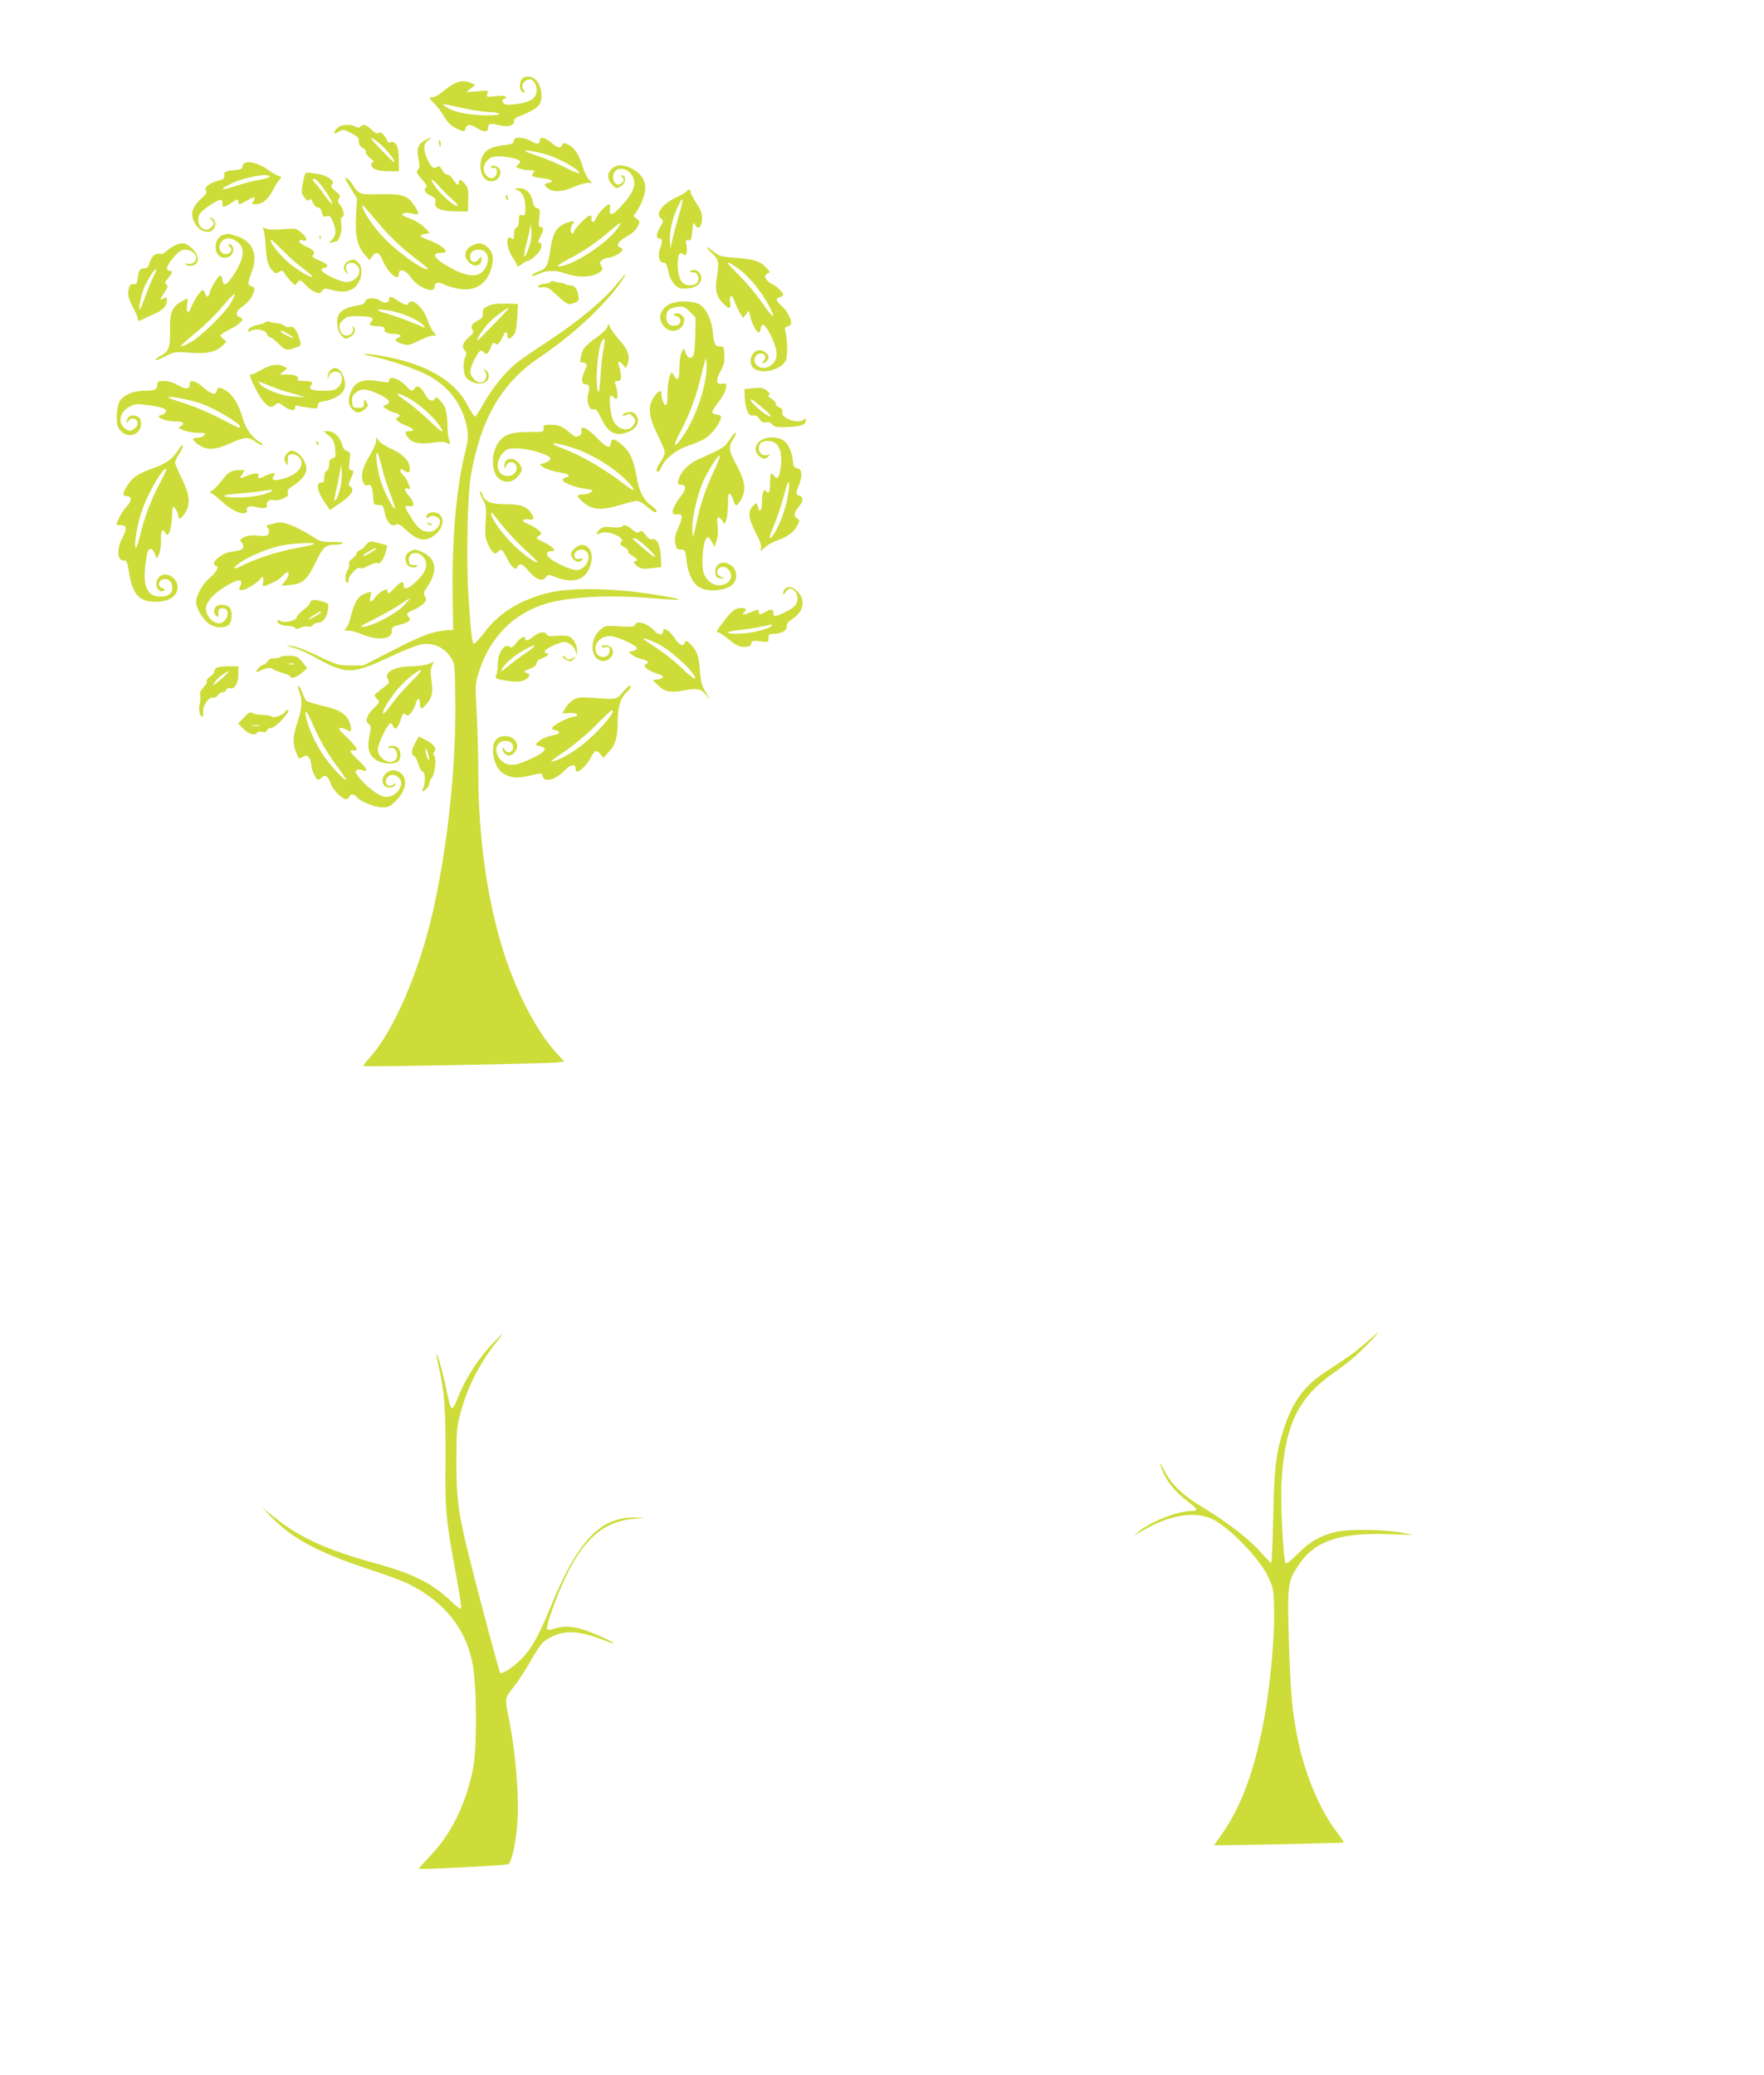 <?xml version="1.0" standalone="no"?>
<!DOCTYPE svg PUBLIC "-//W3C//DTD SVG 20010904//EN"
 "http://www.w3.org/TR/2001/REC-SVG-20010904/DTD/svg10.dtd">
<svg version="1.0" xmlns="http://www.w3.org/2000/svg"
 width="1088pt" height="1280pt" viewBox="0 0 1088 1280"
 preserveAspectRatio="xMidYMid meet">
<g transform="translate(0,1280) scale(0.1,-0.1)"
fill="#cddc39" stroke="none">
<path d="M3232 12323 c-34 -13 -33 -93 0 -93 9 0 9 3 0 12 -25 25 -3 68 37 68
20 0 41 -32 41 -64 0 -49 -34 -75 -113 -86 -36 -6 -73 -7 -81 -4 -18 7 -22 34
-6 34 6 0 10 5 10 11 0 8 -18 10 -61 6 -58 -7 -60 -6 -53 15 6 21 5 21 -62 15
l-69 -6 28 23 28 22 -26 12 c-55 25 -100 10 -188 -64 -16 -13 -39 -24 -52 -24
-21 0 -21 -2 14 -38 20 -21 48 -59 63 -85 17 -30 40 -53 67 -66 50 -26 57 -26
64 -1 7 25 28 25 69 0 42 -26 68 -26 68 -1 0 29 13 33 62 20 56 -15 98 -6 98
21 0 12 10 24 23 29 119 46 147 70 147 128 0 83 -52 139 -108 116z m-357 -194
c50 -10 110 -19 135 -20 72 -1 96 -17 30 -20 -125 -5 -248 18 -295 56 -19 16
-19 16 10 10 17 -4 71 -16 120 -26z"/>
<path d="M2080 12010 c-29 -29 -24 -42 9 -23 27 16 31 16 77 -8 40 -21 49 -30
47 -51 -1 -18 6 -29 23 -39 14 -7 22 -18 20 -26 -3 -7 9 -24 27 -38 18 -13 26
-25 20 -25 -7 0 -13 -6 -13 -14 0 -27 33 -41 102 -42 l68 -1 0 71 c0 81 -17
118 -50 109 -11 -3 -20 -1 -20 4 0 6 -9 22 -21 37 -15 20 -24 24 -34 16 -9 -7
-21 -2 -43 20 -34 32 -51 37 -69 19 -8 -8 -17 -8 -31 0 -33 18 -90 13 -112 -9z
m254 -89 c51 -41 114 -122 94 -121 -2 0 -36 34 -76 75 -76 77 -84 98 -18 46z"/>
<path d="M2614 11931 c-37 -22 -45 -54 -32 -117 7 -32 7 -49 -1 -57 -17 -17
-14 -24 24 -66 21 -23 32 -42 25 -46 -20 -13 -9 -36 26 -52 29 -14 34 -21 29
-40 -9 -37 32 -56 123 -57 l78 -1 2 71 c2 59 -2 76 -19 98 -23 29 -39 34 -39
11 0 -24 -13 -17 -36 18 -11 18 -27 31 -35 30 -7 -2 -22 11 -32 28 -14 26 -20
29 -32 19 -21 -17 -38 -1 -64 60 -23 53 -18 89 16 109 10 6 14 11 8 11 -5 0
-24 -9 -41 -19z m178 -363 c26 -23 37 -38 27 -38 -21 0 -94 64 -130 113 -44
61 -34 68 16 12 24 -27 63 -67 87 -87z"/>
<path d="M3170 11936 c0 -21 -13 -27 -68 -32 -26 -3 -63 -12 -82 -22 -90 -44
-68 -221 26 -198 28 7 47 39 39 66 -7 22 -43 36 -56 23 -6 -6 -1 -9 13 -9 18
1 23 -4 23 -23 0 -31 -28 -50 -52 -35 -30 19 -39 59 -19 89 25 39 59 48 135
36 75 -12 95 -26 67 -46 -18 -14 -18 -15 8 -25 15 -5 43 -10 63 -10 31 0 34
-2 23 -15 -18 -21 -9 -27 55 -34 56 -6 79 -23 38 -29 -29 -4 -29 -17 -1 -36
33 -23 90 -19 155 10 32 14 71 26 87 26 l28 -1 -21 23 c-11 12 -28 47 -37 77
-21 72 -49 116 -86 135 -28 15 -32 15 -40 0 -13 -23 -28 -19 -68 14 -37 32
-70 39 -70 16 0 -26 -19 -28 -54 -7 -39 25 -106 29 -106 7z m215 -94 c80 -27
180 -85 189 -109 3 -7 -35 7 -84 32 -49 25 -125 57 -167 71 -43 14 -80 28 -82
30 -15 14 77 -1 144 -24z"/>
<path d="M2708 11913 c5 -21 7 -23 10 -9 2 10 0 22 -6 28 -6 6 -7 0 -4 -19z"/>
<path d="M1505 11792 c-5 -4 -10 -14 -10 -22 0 -10 -12 -16 -35 -18 -67 -5
-80 -11 -77 -35 2 -18 -5 -24 -39 -32 -52 -13 -88 -43 -73 -61 7 -9 0 -22 -30
-49 -54 -50 -68 -93 -45 -140 20 -43 49 -65 86 -65 50 0 64 73 17 89 -9 3 -8
-1 4 -13 22 -22 21 -29 -3 -51 -44 -40 -100 28 -69 84 16 28 116 94 134 88 5
-2 9 -14 7 -25 -4 -25 14 -22 60 10 32 22 38 22 38 3 0 -20 6 -19 57 10 30 18
43 22 43 12 0 -7 -5 -18 -12 -25 -9 -9 -5 -12 19 -12 40 0 78 31 108 90 13 26
31 55 40 63 14 14 13 16 -7 22 -13 4 -38 18 -56 32 -59 44 -130 65 -157 45z
m159 -80 c3 -5 -25 -14 -62 -21 -37 -6 -102 -23 -145 -37 -43 -15 -81 -24 -84
-21 -3 3 19 18 48 32 78 40 229 69 243 47z"/>
<path d="M3772 11757 c-29 -30 -28 -59 2 -94 24 -27 26 -27 53 -13 31 17 39
60 13 68 -13 5 -13 3 -1 -12 12 -15 12 -19 -2 -33 -30 -30 -65 4 -53 52 13 53
96 41 120 -17 22 -51 1 -100 -77 -185 -48 -52 -71 -57 -65 -13 3 17 1 30 -3
30 -16 0 -67 -51 -79 -80 -16 -40 -38 -38 -31 3 0 4 -5 7 -13 7 -15 0 -96 -84
-96 -100 0 -5 -4 -10 -10 -10 -14 0 -13 43 2 58 20 20 2 23 -41 6 -60 -24 -81
-60 -97 -167 -14 -97 -25 -115 -76 -133 -18 -6 -34 -16 -36 -22 -2 -7 14 -4
40 8 51 23 101 25 156 6 90 -32 177 -29 225 8 16 12 17 17 5 36 -11 18 -10 23
6 36 11 8 29 14 40 14 24 0 86 35 86 49 0 5 -7 12 -16 15 -27 10 -11 38 40 66
30 16 56 39 67 59 18 33 17 34 -3 51 l-21 17 21 31 c28 39 52 106 52 144 0 45
-26 85 -73 113 -56 32 -106 33 -135 2z m32 -373 c-62 -81 -231 -196 -326 -222
-59 -16 -45 2 35 43 91 48 164 98 247 169 35 30 66 53 68 51 2 -2 -9 -21 -24
-41z"/>
<path d="M1872 11689 c-16 -69 -15 -83 8 -110 15 -19 22 -21 28 -11 7 10 12 5
22 -17 7 -18 20 -31 30 -31 12 0 21 -10 25 -30 6 -25 10 -29 29 -24 20 5 26
-1 40 -35 22 -55 20 -80 -6 -109 -20 -21 -20 -24 -5 -19 10 4 23 7 28 7 20 0
41 63 34 106 -4 29 -2 44 4 44 18 0 12 46 -10 74 -18 22 -19 29 -8 42 11 14 8
20 -21 44 -28 23 -32 30 -22 43 11 12 8 19 -14 36 -14 11 -42 23 -63 26 -96
15 -87 19 -99 -36z m137 -70 c59 -88 51 -106 -9 -21 -27 39 -54 73 -60 77 -5
3 -10 11 -10 16 0 23 41 -14 79 -72z"/>
<path d="M2130 11696 c0 -2 16 -30 36 -62 l36 -59 -6 -105 c-7 -124 7 -185 53
-240 l30 -35 16 23 c25 34 44 27 66 -25 33 -79 99 -133 99 -83 0 37 44 25 74
-21 41 -61 146 -104 146 -59 0 29 23 34 59 15 17 -8 54 -20 82 -25 100 -19
173 20 204 108 23 70 20 109 -14 143 -33 32 -58 36 -100 14 -47 -24 -55 -69
-18 -103 36 -34 77 -23 77 21 0 18 -1 18 -18 -3 -21 -26 -52 -18 -52 14 0 30
18 46 51 46 54 0 75 -51 45 -109 -31 -60 -95 -65 -192 -16 -121 61 -156 105
-83 105 16 0 29 4 29 9 0 16 -48 49 -98 67 -64 24 -72 33 -33 40 l32 7 -32 33
c-18 19 -53 41 -78 51 -25 9 -50 20 -55 24 -17 15 25 22 60 11 42 -13 44 -2 9
51 -43 62 -72 72 -209 69 -130 -3 -133 -1 -172 60 -20 31 -44 50 -44 34z m227
-299 c40 -47 111 -116 159 -154 136 -107 131 -102 114 -103 -30 0 -176 105
-250 180 -69 70 -130 156 -145 205 -8 23 12 3 122 -128z"/>
<path d="M3186 11630 c36 -14 54 -50 54 -108 0 -49 -2 -54 -20 -49 -17 4 -20
0 -20 -33 0 -24 -5 -40 -15 -44 -10 -3 -15 -19 -15 -42 0 -29 -3 -34 -13 -25
-39 32 -36 -57 3 -114 17 -24 30 -49 30 -55 0 -6 12 -2 26 9 15 12 33 21 40
21 7 0 29 15 48 34 36 33 47 70 24 79 -10 3 -9 12 5 37 21 39 22 60 2 60 -13
0 -14 10 -9 56 6 50 5 56 -14 60 -13 4 -22 17 -26 39 -10 54 -41 85 -84 84
-31 0 -34 -2 -16 -9z m73 -366 c-30 -79 -35 -55 -9 44 11 44 21 91 22 104 1
12 3 -2 5 -33 3 -40 -2 -72 -18 -115z"/>
<path d="M4234 11619 c-3 -6 -30 -21 -58 -34 -88 -39 -137 -105 -100 -132 18
-13 18 -15 -4 -53 -25 -45 -28 -70 -8 -70 21 0 24 -21 9 -59 -18 -42 -9 -91
17 -91 19 0 23 -8 35 -68 4 -18 18 -46 32 -62 20 -24 33 -30 63 -30 53 0 88
15 101 44 19 42 -25 88 -62 65 -10 -6 -6 -9 13 -9 21 0 29 -6 34 -25 8 -34
-11 -55 -52 -55 -49 0 -74 44 -74 127 0 63 11 83 34 64 19 -16 28 11 20 56 -6
30 -4 34 12 31 16 -3 20 5 24 57 5 56 6 58 18 37 19 -34 42 -11 42 42 0 31 -9
55 -35 93 -19 29 -35 59 -35 68 0 17 -16 20 -26 4z m-45 -141 c-15 -51 -34
-120 -41 -153 l-13 -60 -3 53 c-3 57 16 140 50 210 34 71 37 47 7 -50z"/>
<path d="M3120 11586 c0 -8 4 -17 9 -20 5 -4 7 3 4 14 -6 23 -13 26 -13 6z"/>
<path d="M1625 11384 c5 -11 11 -59 14 -109 6 -88 15 -118 46 -149 13 -13 20
-13 37 -3 17 10 22 9 32 -7 6 -11 23 -33 39 -50 25 -28 28 -29 38 -13 14 24
25 22 55 -12 14 -16 40 -35 56 -42 27 -11 32 -10 44 6 13 17 19 18 59 7 60
-16 90 -15 126 4 55 28 78 125 39 164 -24 24 -38 25 -68 4 -26 -18 -29 -46 -5
-65 15 -13 15 -12 3 8 -27 43 29 73 64 34 35 -38 -7 -101 -67 -101 -32 0 -129
43 -148 66 -10 13 -9 16 9 21 35 9 26 23 -28 46 -38 16 -47 24 -39 33 15 19 2
34 -48 56 -42 18 -51 45 -12 35 30 -8 23 18 -13 48 -31 27 -36 27 -116 21 -54
-4 -90 -2 -104 5 -19 10 -20 9 -13 -7z m122 -132 c38 -38 94 -88 126 -111 32
-24 56 -45 54 -48 -8 -7 -66 25 -125 69 -67 50 -154 158 -127 158 3 0 35 -31
72 -68z"/>
<path d="M1384 11353 c-74 -14 -72 -143 2 -143 45 0 71 53 39 80 -18 15 -20
-1 -3 -18 18 -18 -13 -46 -40 -38 -51 17 -28 96 28 96 16 0 41 -11 57 -24 45
-39 40 -94 -17 -187 -48 -78 -73 -93 -78 -46 -2 15 -7 27 -13 27 -12 0 -56
-69 -64 -102 -8 -33 -21 -36 -30 -8 -3 11 -10 20 -16 20 -12 0 -56 -67 -70
-107 -15 -45 -33 -31 -25 19 4 22 3 38 -1 36 -92 -44 -106 -71 -104 -196 1
-106 -8 -131 -59 -157 -17 -9 -30 -20 -30 -25 0 -5 26 5 57 21 56 29 59 30
158 23 108 -7 155 4 202 48 23 21 23 21 3 35 -11 8 -20 18 -20 23 0 6 27 23
60 40 67 34 92 64 60 73 -33 9 -24 42 21 71 23 16 47 42 55 61 19 45 18 52 -7
60 -23 8 -22 18 6 95 38 102 0 186 -99 215 -27 8 -50 14 -50 14 -1 -1 -11 -4
-22 -6z m40 -421 c-37 -64 -187 -211 -252 -245 -29 -16 -56 -27 -58 -24 -3 3
38 39 90 82 53 42 128 116 168 164 77 92 97 101 52 23z"/>
<path d="M1971 11334 c0 -11 3 -14 6 -6 3 7 2 16 -1 19 -3 4 -6 -2 -5 -13z"/>
<path d="M1075 11284 c-16 -8 -40 -24 -52 -36 -13 -12 -28 -18 -40 -14 -24 8
-51 -19 -62 -60 -5 -20 -14 -29 -29 -29 -29 -1 -35 -9 -42 -58 -5 -35 -9 -42
-27 -40 -14 2 -23 -5 -27 -20 -11 -41 -6 -65 24 -122 17 -31 30 -63 30 -71 0
-16 4 -17 28 -5 9 6 43 21 75 35 55 24 77 50 77 92 0 12 -4 12 -20 4 -26 -14
-25 -7 5 38 21 31 23 39 11 47 -11 9 -10 15 10 38 28 32 30 47 9 47 -27 0 -16
34 26 83 33 38 47 47 73 47 34 0 66 -25 66 -52 0 -22 -27 -41 -50 -35 -11 3
-18 1 -14 -4 8 -13 48 -11 62 3 22 22 13 59 -22 94 -38 38 -65 42 -111 18z
m-129 -191 c-13 -27 -36 -83 -51 -125 -15 -43 -30 -78 -33 -78 -10 0 9 94 28
138 24 54 61 112 73 112 4 0 -3 -21 -17 -47z"/>
<path d="M4360 11274 c0 -4 16 -22 35 -40 38 -35 41 -54 26 -149 -12 -71 -3
-112 34 -151 41 -44 55 -44 48 0 -7 47 13 54 27 9 7 -21 22 -53 33 -72 l20
-33 18 23 17 23 12 -44 c12 -46 37 -90 50 -90 5 0 10 10 12 22 6 44 28 29 63
-43 43 -90 46 -139 10 -174 -30 -31 -75 -33 -100 -5 -25 28 -7 70 30 70 27 0
35 -26 13 -48 -7 -7 -8 -12 -2 -12 14 0 34 21 34 36 0 20 -30 44 -54 44 -53 0
-77 -84 -34 -114 45 -32 141 -14 183 34 16 17 20 36 20 89 0 36 -4 81 -9 99
-8 29 -6 34 13 39 11 3 21 12 21 19 0 29 -28 80 -59 107 -36 32 -39 47 -11 54
11 3 20 8 20 12 0 18 -35 53 -71 71 -41 22 -52 53 -23 64 15 6 14 10 -7 32
-40 43 -76 55 -185 63 -97 7 -107 10 -144 40 -22 17 -40 29 -40 25z m183 -123
c73 -50 156 -150 206 -249 40 -78 17 -65 -44 25 -33 48 -95 123 -137 165 -43
43 -78 80 -78 83 0 10 12 4 53 -24z"/>
<path d="M3805 11049 c-79 -98 -228 -223 -390 -330 -82 -54 -179 -120 -214
-146 -75 -56 -165 -164 -222 -269 -23 -41 -45 -74 -49 -74 -5 0 -26 32 -46 70
-85 162 -274 266 -563 310 -91 13 -103 7 -19 -10 100 -20 263 -76 337 -115
130 -68 217 -186 241 -323 10 -55 8 -74 -14 -165 -53 -214 -81 -551 -74 -897
l3 -185 -35 -2 c-90 -7 -154 -30 -332 -122 l-188 -96 -77 0 c-74 0 -84 3 -200
58 -69 34 -141 61 -165 63 -42 4 -42 4 12 -11 30 -9 84 -32 120 -52 209 -117
234 -117 490 2 84 40 160 68 189 72 67 8 130 -22 168 -78 28 -42 28 -43 31
-238 7 -417 -42 -898 -134 -1316 -84 -381 -247 -759 -395 -920 -23 -25 -40
-48 -37 -51 6 -6 1109 15 1186 22 l53 6 -43 46 c-120 128 -245 362 -326 612
-104 317 -162 719 -162 1125 0 105 -5 269 -10 367 -9 166 -9 180 11 245 64
207 195 350 385 419 143 52 403 68 701 43 203 -17 196 -7 -17 26 -255 39 -504
42 -642 7 -172 -43 -301 -123 -391 -244 -28 -37 -57 -68 -63 -68 -13 0 -18 47
-35 300 -14 220 -6 612 15 735 60 348 189 572 419 727 220 148 426 342 522
491 28 44 14 31 -40 -34z"/>
<path d="M3395 11061 c-3 -6 -19 -11 -34 -11 -16 0 -33 -6 -39 -13 -9 -10 -4
-12 21 -9 24 3 40 -3 62 -23 102 -91 95 -87 135 -74 30 11 32 14 27 46 -7 44
-23 63 -52 63 -12 0 -25 3 -29 8 -4 4 -17 7 -29 8 -12 1 -29 4 -38 8 -10 4
-20 3 -24 -3z"/>
<path d="M2400 10955 c0 -23 -26 -29 -52 -11 -32 23 -89 21 -95 -3 -3 -14 -18
-21 -51 -26 -57 -8 -98 -29 -112 -54 -19 -36 -12 -98 14 -128 24 -27 26 -27
53 -13 31 17 41 46 23 64 -8 8 -10 7 -4 -7 12 -33 -31 -60 -63 -39 -6 4 -14
19 -18 34 -5 21 -1 33 19 52 22 23 33 26 93 26 76 0 106 -11 85 -32 -21 -21
-14 -27 36 -30 34 -2 46 -7 44 -17 -4 -20 17 -31 61 -31 37 0 50 -13 22 -24
-26 -10 -16 -25 25 -37 36 -11 44 -10 103 19 36 18 74 32 86 32 l22 0 -20 26
c-11 14 -27 47 -36 75 -18 54 -66 109 -96 109 -10 0 -19 -4 -19 -10 0 -17 -28
-11 -66 15 -43 29 -54 31 -54 10z m43 -80 c67 -17 147 -56 168 -81 12 -16 12
-17 -1 -12 -8 4 -44 19 -80 33 -36 15 -94 36 -129 46 -35 10 -66 21 -69 24
-11 10 55 5 111 -10z"/>
<path d="M4122 10920 c-58 -36 -67 -96 -20 -140 46 -43 118 -14 118 47 0 26
-34 48 -58 37 -14 -6 -13 -8 8 -13 38 -10 35 -55 -3 -59 -38 -5 -57 14 -57 53
0 40 17 55 69 62 36 5 44 2 76 -30 l35 -35 -1 -93 c-1 -52 -4 -107 -8 -124 -9
-41 -35 -44 -51 -4 l-13 31 -13 -24 c-7 -13 -13 -55 -14 -95 0 -77 -8 -88 -33
-50 l-15 22 -13 -30 c-6 -16 -12 -63 -12 -102 0 -40 -4 -73 -8 -73 -13 0 -29
36 -29 65 0 34 -18 29 -47 -15 -39 -56 -32 -122 22 -230 25 -49 45 -99 45
-110 0 -12 -11 -38 -25 -58 -26 -37 -32 -62 -16 -62 5 0 14 13 21 30 20 49 90
105 161 129 35 12 82 31 104 44 39 22 88 83 100 124 5 18 1 22 -21 25 -15 2
-29 8 -31 14 -2 6 15 34 37 62 23 28 44 67 47 85 5 33 4 34 -21 30 -39 -8 -43
20 -12 77 22 40 26 60 24 102 -3 47 -5 53 -25 51 -30 -3 -40 14 -46 84 -6 77
-40 149 -81 174 -44 27 -149 26 -194 -1z m228 -465 c-24 -130 -83 -272 -151
-365 -45 -61 -48 -35 -5 42 48 87 94 205 121 312 12 50 26 105 31 121 l8 30 4
-40 c2 -22 -2 -67 -8 -100z"/>
<path d="M3009 10912 c-28 -14 -33 -22 -31 -44 2 -20 -4 -30 -20 -39 -46 -24
-58 -39 -45 -61 10 -17 8 -23 -14 -41 -42 -35 -54 -65 -34 -87 13 -14 14 -23
6 -39 -18 -32 -14 -115 7 -134 45 -41 112 -44 132 -7 12 23 -2 61 -23 59 -9 0
-9 -2 1 -6 15 -6 16 -45 0 -61 -18 -18 -42 -14 -66 11 -28 30 -28 56 3 117 29
58 44 69 60 46 14 -19 27 -8 45 38 8 23 13 26 25 16 12 -10 18 -6 35 22 11 18
20 36 20 41 0 4 5 7 10 7 6 0 10 -9 10 -20 0 -26 12 -25 36 1 15 16 20 41 24
108 l5 86 -76 2 c-55 1 -86 -3 -110 -15z m40 -109 c-52 -54 -98 -100 -102
-102 -16 -6 21 53 59 98 32 37 116 101 133 101 2 0 -38 -44 -90 -97z"/>
<path d="M1636 10812 c-3 -5 -22 -12 -42 -15 -37 -6 -64 -22 -64 -39 0 -5 9
-4 21 3 30 16 90 2 96 -22 3 -10 11 -19 18 -19 7 0 31 -18 54 -41 43 -43 50
-44 115 -19 25 9 25 10 11 57 -15 51 -38 75 -61 66 -8 -3 -22 1 -31 8 -9 8
-28 15 -42 15 -14 1 -36 5 -47 9 -12 4 -24 2 -28 -3z m142 -72 c45 -28 40 -35
-8 -10 -38 19 -49 30 -32 30 4 0 22 -9 40 -20z"/>
<path d="M3746 10782 c-4 -12 -34 -41 -67 -63 -33 -22 -69 -55 -80 -72 -18
-31 -27 -93 -11 -83 4 2 14 1 22 -4 12 -8 12 -14 -3 -45 -23 -49 -22 -85 2
-85 25 0 30 -17 19 -58 -13 -46 7 -105 32 -97 15 5 24 -6 49 -57 36 -76 74
-103 129 -93 77 14 117 66 87 112 -13 19 -23 23 -47 21 -17 -2 -33 -9 -36 -16
-3 -11 0 -12 18 -2 19 10 26 9 43 -9 17 -17 19 -24 9 -45 -24 -52 -97 -43
-128 16 -20 38 -32 158 -16 158 6 0 14 -4 17 -10 3 -5 11 -10 17 -10 11 0 6
59 -7 93 -5 13 -2 17 14 17 17 0 21 6 21 29 0 16 -5 42 -10 57 -14 36 -3 45
21 16 l19 -24 11 28 c17 45 2 88 -49 145 -26 29 -52 64 -58 78 l-11 26 -7 -23z
m-25 -142 c-6 -27 -14 -100 -17 -161 -6 -86 -9 -107 -17 -88 -15 40 -3 238 19
289 22 54 31 33 15 -40z"/>
<path d="M1615 10520 c-27 -16 -57 -30 -66 -30 -13 0 -9 -15 23 -80 36 -73 75
-120 101 -120 6 0 18 7 27 15 15 13 20 12 50 -10 39 -29 70 -32 70 -9 0 13 6
15 28 9 15 -4 46 -9 70 -12 37 -4 42 -3 42 16 0 16 8 21 38 26 53 8 104 36
121 66 26 46 -9 139 -53 139 -22 0 -46 -29 -45 -53 2 -22 2 -22 6 0 5 27 46
41 68 23 22 -19 18 -63 -8 -88 -19 -18 -35 -22 -95 -22 -71 0 -93 10 -73 34
16 19 3 26 -46 26 -30 0 -42 4 -37 11 10 17 -16 29 -66 29 l-45 0 24 19 24 19
-21 11 c-35 19 -85 12 -137 -19z m109 -123 c16 -5 58 -18 95 -28 l66 -19 -70
4 c-76 3 -178 41 -212 78 -17 18 -15 18 37 -2 30 -12 68 -27 84 -33z"/>
<path d="M2400 10454 c0 -14 -7 -15 -47 -8 -113 20 -161 4 -189 -63 -20 -48
-17 -81 10 -108 26 -26 46 -25 79 3 20 18 21 23 4 46 -12 16 -13 15 -12 -11 0
-25 -3 -28 -35 -28 -33 0 -35 2 -38 36 -3 30 2 41 25 59 34 26 66 23 147 -15
58 -28 71 -50 35 -63 -21 -8 -21 -8 4 -25 14 -9 37 -19 51 -23 33 -8 41 -20
20 -28 -24 -9 -2 -31 52 -52 49 -19 57 -34 19 -34 -29 0 -31 -7 -10 -37 24
-35 75 -46 151 -34 43 6 73 7 85 1 27 -15 29 -12 19 16 -6 14 -10 53 -10 87 0
34 -5 78 -10 98 -11 40 -60 92 -67 72 -10 -27 -43 -13 -62 26 -23 44 -50 60
-63 36 -13 -21 -25 -19 -51 11 -40 47 -107 71 -107 38z m125 -113 c63 -36 139
-103 177 -155 49 -68 31 -62 -49 15 -43 41 -103 92 -133 114 -72 51 -77 55
-59 55 7 0 37 -13 64 -29z"/>
<path d="M970 10426 c0 -29 -16 -36 -83 -36 -67 -1 -131 -29 -151 -69 -9 -17
-16 -55 -16 -90 0 -48 4 -65 23 -87 46 -53 127 -26 127 43 0 26 -6 36 -26 45
-30 14 -57 2 -62 -28 -4 -18 -3 -18 10 0 18 24 52 17 56 -11 2 -14 -5 -27 -22
-39 -24 -15 -28 -15 -51 0 -52 34 -38 107 27 139 33 16 46 17 113 8 93 -13
122 -26 104 -47 -6 -8 -18 -14 -25 -14 -8 0 -14 -4 -14 -9 0 -14 58 -31 106
-31 46 0 57 -12 27 -29 -16 -8 -13 -12 19 -25 21 -9 61 -16 89 -16 45 0 50 -2
39 -15 -7 -8 -25 -15 -41 -15 -37 0 -37 -13 2 -41 53 -38 105 -36 196 5 96 43
115 44 160 10 19 -14 37 -23 41 -19 4 3 -2 11 -13 17 -48 26 -91 85 -108 149
-24 83 -59 142 -101 168 -42 26 -52 26 -59 1 -8 -30 -31 -24 -82 20 -51 44
-85 52 -85 20 0 -32 -25 -34 -73 -6 -28 17 -59 26 -85 26 -38 0 -42 -3 -42
-24z m275 -117 c84 -30 235 -120 235 -140 0 -13 1 -14 -122 50 -62 33 -158 73
-213 91 -55 17 -102 34 -105 37 -14 16 129 -11 205 -38z"/>
<path d="M4623 10403 l-32 -4 3 -60 c5 -69 26 -110 54 -102 13 3 24 -4 36 -21
12 -20 22 -25 39 -21 15 4 29 0 40 -13 15 -17 29 -19 99 -16 82 4 108 14 108
42 0 12 -3 13 -12 4 -31 -31 -146 9 -133 47 4 12 -2 21 -20 29 -15 7 -23 16
-20 22 3 5 -8 18 -25 29 -21 12 -27 21 -18 24 9 4 7 11 -11 26 -22 20 -39 22
-108 14z m84 -122 c53 -45 63 -62 23 -41 -30 16 -100 80 -100 92 0 12 15 2 77
-51z"/>
<path d="M3353 10158 c2 -22 0 -23 -93 -23 -119 0 -164 -19 -198 -86 -32 -60
-28 -156 8 -194 35 -37 90 -35 124 6 31 37 32 49 5 83 -33 42 -90 30 -88 -18
0 -20 1 -20 11 2 20 41 77 16 63 -28 -9 -27 -39 -42 -70 -34 -53 13 -61 85
-16 136 28 31 33 33 93 32 73 -1 203 -41 203 -63 0 -8 -15 -19 -34 -26 l-34
-11 28 -18 c15 -10 56 -23 91 -29 66 -11 79 -21 44 -32 -11 -3 -20 -11 -20
-16 0 -16 79 -46 139 -54 50 -7 53 -9 36 -21 -10 -8 -34 -14 -53 -14 -41 0
-39 -13 11 -53 52 -43 110 -46 218 -13 47 14 96 26 108 26 13 0 41 -16 62 -35
38 -34 59 -44 59 -27 0 5 -14 18 -30 31 -52 38 -79 90 -94 183 -17 101 -42
155 -93 197 -44 37 -60 39 -65 9 -5 -38 -26 -31 -86 31 -59 62 -106 82 -95 42
3 -13 -2 -23 -16 -30 -17 -9 -26 -6 -53 17 -48 42 -71 52 -122 52 -41 0 -46
-2 -43 -22z m182 -121 c115 -38 239 -113 323 -195 65 -63 68 -86 5 -38 -139
106 -275 186 -396 231 -104 39 -48 41 68 2z"/>
<path d="M2028 10113 c27 -23 34 -37 39 -81 5 -48 4 -54 -16 -59 -16 -4 -21
-13 -21 -38 0 -20 -6 -35 -15 -39 -9 -3 -15 -18 -15 -40 0 -26 -4 -33 -17 -32
-35 2 -28 -51 14 -113 l38 -57 60 41 c70 47 94 83 68 102 -16 12 -16 15 0 48
21 44 21 55 1 55 -13 0 -14 9 -8 56 6 51 5 56 -15 61 -14 3 -25 19 -33 45 -13
46 -49 78 -86 78 l-26 0 32 -27z m67 -338 c-8 -30 -20 -57 -27 -61 -8 -5 -9 0
-4 17 3 13 14 65 24 114 l17 90 3 -53 c2 -29 -4 -77 -13 -107z"/>
<path d="M4502 10091 c-33 -51 -41 -56 -189 -121 -58 -25 -106 -70 -122 -113
-15 -40 -14 -47 9 -47 33 0 34 -27 2 -67 -58 -75 -70 -124 -28 -116 37 7 40
-14 11 -78 -21 -47 -25 -68 -20 -100 6 -34 10 -39 34 -39 27 0 28 -3 34 -59 8
-78 32 -135 69 -166 54 -45 199 -30 228 24 19 36 12 78 -16 100 -51 40 -108
17 -102 -43 3 -26 7 -31 33 -33 26 -2 27 -2 9 6 -27 12 -36 25 -28 44 9 24 43
28 65 6 42 -42 9 -99 -57 -99 -42 0 -81 33 -95 79 -14 47 -4 181 16 207 12 17
14 16 33 -15 l20 -33 12 37 c8 23 10 59 6 91 -7 58 3 69 28 32 l15 -21 11 27
c5 15 10 59 10 98 0 60 2 69 14 59 8 -7 18 -26 21 -42 8 -37 23 -33 47 11 31
59 24 112 -27 207 -51 93 -54 114 -24 162 33 54 16 57 -19 2z m-97 -193 c-53
-113 -81 -194 -107 -313 -10 -49 -21 -91 -24 -94 -2 -2 -4 23 -4 56 0 63 24
171 59 264 24 63 95 179 110 179 5 0 -10 -42 -34 -92z"/>
<path d="M2320 10080 c0 -14 -18 -54 -39 -89 -44 -71 -57 -123 -42 -163 7 -20
15 -25 30 -21 22 6 29 -10 33 -82 3 -37 5 -40 33 -40 27 0 30 -4 37 -44 10
-57 43 -95 68 -78 16 9 26 4 68 -35 58 -55 104 -68 150 -44 63 33 92 104 56
140 -25 26 -84 18 -84 -11 0 -13 3 -13 15 -3 20 17 61 5 68 -20 8 -30 -29 -70
-64 -70 -46 0 -67 16 -110 82 -46 71 -48 82 -14 76 35 -7 33 22 -5 66 -18 20
-26 37 -20 41 5 3 15 3 20 0 13 -8 13 -1 -3 38 -8 18 -21 38 -30 46 -10 7 -17
20 -17 28 0 13 3 13 24 -1 30 -19 40 -8 31 33 -8 38 -49 75 -117 105 -31 14
-63 35 -72 48 l-16 22 0 -24z m34 -159 c10 -41 33 -115 52 -164 19 -50 32 -92
30 -94 -7 -8 -59 87 -82 153 -25 68 -44 206 -26 189 5 -5 17 -43 26 -84z"/>
<path d="M4686 10079 c-36 -29 -33 -77 6 -99 25 -13 29 -13 44 2 16 16 16 17
-4 11 -28 -7 -52 13 -52 41 0 31 19 46 57 46 63 0 92 -59 78 -165 -7 -59 -21
-77 -40 -52 -20 28 -25 20 -25 -43 0 -56 -10 -75 -26 -49 -12 20 -24 -13 -24
-68 0 -56 -15 -71 -26 -28 -6 25 -7 25 -25 9 -38 -34 -35 -79 10 -166 29 -56
40 -86 35 -101 -6 -20 -4 -20 22 5 16 15 49 34 73 43 67 23 106 51 127 90 18
34 18 37 2 46 -25 14 -22 36 7 71 31 36 32 64 4 71 -23 6 -23 8 4 80 18 49 11
85 -17 89 -15 2 -22 11 -24 33 -6 59 -23 103 -48 129 -35 35 -117 37 -158 5z
m169 -361 c-16 -79 -58 -183 -89 -222 -27 -34 -25 -13 6 59 16 39 41 111 55
160 33 119 35 125 40 102 3 -10 -3 -54 -12 -99z"/>
<path d="M1950 10071 c0 -6 4 -13 10 -16 6 -3 7 1 4 9 -7 18 -14 21 -14 7z"/>
<path d="M1103 10029 c-37 -59 -77 -89 -161 -118 -93 -33 -127 -57 -159 -109
-28 -46 -29 -62 -3 -62 35 0 35 -29 2 -63 -26 -27 -62 -92 -62 -112 0 -3 11
-5 25 -5 37 0 40 -20 11 -75 -38 -71 -34 -146 8 -142 17 2 21 -9 32 -75 21
-134 63 -180 162 -180 70 0 115 21 132 62 32 77 -80 149 -119 76 -21 -39 9
-90 42 -69 6 4 1 10 -12 15 -32 11 -25 52 10 56 31 4 52 -18 52 -55 0 -34 -27
-53 -73 -53 -77 0 -107 55 -95 178 4 42 11 86 16 99 11 28 32 21 45 -15 l10
-27 14 25 c8 14 13 52 13 88 0 62 8 77 26 45 18 -33 35 3 41 90 5 81 5 82 23
57 9 -13 17 -33 17 -43 0 -27 22 -16 44 23 32 54 25 112 -23 208 -22 45 -41
90 -41 99 0 10 12 35 26 56 14 21 24 43 22 49 -2 6 -14 -4 -25 -23z m-118
-212 c-54 -100 -95 -211 -121 -319 -20 -89 -38 -104 -28 -25 13 106 36 185 84
282 44 90 95 163 106 152 2 -2 -16 -43 -41 -90z"/>
<path d="M1765 9996 c-13 -19 -14 -29 -5 -45 14 -28 15 -27 15 12 0 26 4 33
23 35 29 4 62 -24 62 -53 0 -38 -36 -72 -99 -93 -63 -22 -95 -16 -72 12 11 14
11 16 -5 16 -11 0 -32 -7 -48 -15 -36 -19 -50 -19 -42 0 4 10 -1 15 -15 15
-11 0 -36 -7 -56 -15 -47 -20 -48 -19 -29 10 l16 25 -35 0 c-49 0 -68 -12
-110 -68 -20 -26 -46 -52 -58 -59 -12 -7 -16 -12 -9 -13 7 0 39 -24 71 -54 57
-52 117 -81 146 -70 8 3 11 12 8 20 -7 20 20 27 62 15 41 -11 69 -5 61 15 -7
18 20 37 43 29 11 -3 36 1 56 9 29 13 35 20 30 35 -5 16 3 26 33 45 50 31 82
72 82 103 0 51 -51 113 -92 113 -10 0 -25 -11 -33 -24z m-90 -225 c-19 -19
-130 -41 -200 -40 -112 1 -124 15 -20 23 50 4 115 10 145 15 80 12 85 12 75 2z"/>
<path d="M2976 9723 c24 -45 25 -54 19 -140 -5 -78 -3 -99 13 -135 25 -56 45
-74 62 -53 20 24 28 18 54 -33 13 -27 32 -55 41 -62 15 -12 18 -12 26 3 15 27
32 20 71 -27 44 -52 84 -66 104 -37 14 19 14 19 64 0 68 -26 130 -25 165 3 54
42 73 140 35 178 -26 26 -53 25 -86 -3 -20 -18 -25 -29 -20 -45 11 -32 44 -48
63 -29 13 13 12 14 -11 10 -18 -4 -28 0 -32 11 -8 22 13 46 40 46 72 0 56
-107 -19 -126 -27 -7 -130 36 -174 73 -27 22 -22 43 10 43 34 0 16 23 -37 50
-27 14 -51 26 -54 28 -3 2 4 10 15 18 19 14 19 15 -10 39 -17 13 -45 29 -63
35 -39 14 -32 34 9 26 33 -6 38 7 13 42 -27 39 -67 52 -157 52 -90 0 -128 16
-142 60 -4 11 -10 20 -15 20 -5 0 2 -21 16 -47z m121 -163 c33 -42 97 -109
141 -150 45 -40 80 -76 77 -78 -8 -9 -81 43 -144 103 -65 61 -141 165 -141
193 0 9 2 13 4 11 2 -2 30 -38 63 -79z"/>
<path d="M1705 9575 c-5 -2 -23 -6 -39 -10 -22 -5 -26 -9 -17 -18 16 -16 14
-44 -5 -51 -8 -3 -33 -3 -54 0 -59 10 -133 -21 -100 -41 6 -3 10 -15 10 -25 0
-20 -7 -23 -82 -35 -40 -6 -98 -48 -98 -71 0 -8 5 -14 10 -14 24 0 6 -39 -34
-72 -48 -41 -86 -108 -86 -154 0 -40 51 -119 89 -138 41 -22 94 -20 114 2 21
23 22 86 1 106 -18 19 -65 21 -82 4 -16 -16 -15 -43 2 -58 13 -10 15 -7 13 17
-2 22 3 29 20 31 48 7 50 -63 3 -88 -39 -21 -100 31 -100 87 0 35 41 84 102
124 93 60 133 65 110 14 -11 -23 -10 -25 12 -25 22 0 97 47 111 69 13 22 24
10 18 -19 -5 -29 -5 -30 21 -20 47 17 81 37 100 59 38 42 51 13 14 -34 l-22
-28 57 5 c74 6 104 34 156 144 43 90 59 104 120 104 22 0 42 4 45 9 4 5 -24 9
-63 8 -63 -1 -75 2 -123 33 -103 66 -188 98 -223 85z m232 -131 c-3 -4 -53
-15 -110 -25 -109 -20 -248 -64 -330 -106 -59 -30 -71 -24 -24 11 46 36 157
84 241 106 66 18 237 28 223 14z"/>
<path d="M2638 9568 c5 -5 16 -8 23 -6 8 3 3 7 -10 11 -17 4 -21 3 -13 -5z"/>
<path d="M3836 9552 c-3 -5 -30 -7 -61 -4 -44 4 -60 1 -75 -13 -28 -25 -25
-37 5 -23 28 12 84 0 119 -27 15 -12 17 -17 7 -29 -10 -12 -7 -18 19 -31 17
-9 28 -20 25 -26 -4 -5 7 -17 24 -27 31 -17 40 -32 21 -32 -18 0 -10 -19 15
-36 19 -13 37 -15 84 -9 l60 7 -3 62 c-2 72 -24 117 -53 110 -12 -4 -26 5 -41
26 -19 25 -26 29 -38 20 -11 -10 -20 -7 -45 14 -31 26 -54 33 -63 18z m143
-118 c79 -71 83 -97 5 -30 -38 33 -73 63 -78 68 -6 5 -3 8 6 8 9 0 39 -21 67
-46z"/>
<path d="M2255 9436 c-9 -13 -25 -26 -35 -29 -11 -3 -20 -12 -20 -20 0 -8 -12
-22 -26 -32 -17 -11 -24 -23 -21 -35 3 -11 -1 -27 -9 -37 -16 -21 -18 -69 -4
-78 6 -3 10 4 10 18 0 26 53 83 69 73 6 -4 18 -3 28 2 51 26 72 34 81 28 14
-9 39 24 51 68 6 22 9 40 8 41 -10 6 -88 25 -100 25 -9 0 -24 -11 -32 -24z
m65 -20 c0 -6 -66 -46 -76 -46 -12 0 8 17 41 34 33 17 35 18 35 12z"/>
<path d="M2522 9394 c-24 -16 -28 -44 -12 -75 11 -19 54 -27 64 -11 2 4 -8 8
-22 7 -21 0 -28 5 -30 23 -8 51 48 70 86 29 39 -42 23 -96 -47 -160 -46 -41
-71 -47 -71 -17 0 29 -18 24 -54 -15 -36 -38 -46 -43 -46 -20 0 14 -3 14 -30
0 -16 -8 -37 -27 -46 -40 -23 -35 -37 -32 -29 6 7 29 6 31 -16 24 -60 -18 -80
-48 -109 -162 -6 -23 -17 -49 -26 -58 -14 -13 -12 -15 14 -15 17 0 52 -9 78
-20 101 -44 194 -35 191 18 -2 22 4 27 47 38 58 15 75 29 58 46 -20 20 -14 28
31 47 23 10 51 28 62 40 16 19 17 25 6 43 -11 17 -9 25 13 56 68 99 58 175
-28 216 -42 20 -56 20 -84 0z m-32 -330 c-51 -51 -183 -122 -245 -130 -34 -4
-25 3 65 48 58 29 130 70 160 91 30 20 57 37 59 37 3 0 -15 -21 -39 -46z"/>
<path d="M4842 9168 c-7 -7 -12 -19 -12 -27 0 -11 5 -9 16 7 18 27 36 28 57 4
23 -25 21 -68 -4 -93 -19 -19 -100 -59 -120 -59 -5 0 -9 9 -9 20 0 23 -15 25
-50 5 -32 -18 -40 -18 -40 0 0 8 -2 15 -5 15 -3 0 -22 -7 -42 -15 -44 -18 -62
-20 -45 -3 19 19 14 28 -14 28 -39 0 -58 -14 -108 -80 -49 -64 -52 -70 -36
-70 6 0 35 -20 66 -45 44 -36 63 -45 93 -45 31 0 40 4 44 20 5 19 10 20 56 14
50 -6 51 -6 51 20 0 23 4 26 33 26 46 0 82 22 80 47 -2 15 8 28 31 43 72 44
87 115 37 169 -30 32 -59 39 -79 19z m-82 -224 c0 -18 -103 -47 -182 -52 -108
-6 -121 12 -15 22 55 5 174 27 195 35 1 1 2 -2 2 -5z"/>
<path d="M1913 9083 c-2 -10 -22 -31 -44 -47 -21 -17 -39 -36 -39 -43 0 -20
-73 -38 -99 -24 -11 7 -21 8 -21 3 0 -18 26 -32 60 -32 20 0 41 -5 48 -12 9
-9 18 -9 38 1 14 6 34 9 44 6 9 -3 23 1 30 10 7 8 23 15 36 15 28 0 49 31 57
81 5 35 4 37 -33 48 -52 15 -71 14 -77 -6z m67 -58 c0 -7 -63 -45 -75 -45 -5
0 8 11 30 25 44 27 45 27 45 20z"/>
<path d="M3917 8946 c-5 -12 -23 -14 -94 -9 -85 5 -90 5 -120 -21 -64 -54 -65
-168 -1 -190 52 -18 103 45 66 82 -14 14 -58 16 -58 3 0 -4 11 -6 25 -3 21 4
25 1 25 -21 0 -51 -73 -54 -86 -3 -13 53 42 102 103 91 46 -8 146 -55 151 -72
2 -7 -9 -15 -24 -19 l-27 -7 24 -18 c13 -10 39 -21 57 -25 38 -7 48 -19 27
-31 -14 -8 -13 -11 4 -27 11 -10 38 -23 61 -30 49 -14 53 -29 9 -36 l-33 -5
32 -32 c40 -39 75 -47 148 -34 93 17 112 15 145 -21 l31 -33 -30 47 c-24 39
-30 62 -35 132 -6 91 -20 127 -61 165 -22 21 -26 22 -32 7 -10 -27 -32 -18
-63 28 -26 37 -48 56 -67 56 -2 0 -4 -6 -4 -14 0 -25 -28 -25 -51 1 -45 48
-111 69 -122 39z m162 -129 c60 -35 160 -123 192 -169 40 -55 9 -41 -64 29
-39 39 -108 94 -152 122 -44 29 -82 55 -85 58 -14 16 62 -12 109 -40z"/>
<path d="M3292 8875 c-31 -26 -52 -32 -52 -15 0 22 -29 8 -55 -25 -20 -27 -30
-33 -40 -25 -32 26 -75 -36 -75 -108 0 -23 -4 -51 -9 -65 -9 -23 -7 -24 63
-36 76 -12 111 -7 135 23 11 14 10 17 -10 25 -23 8 -22 10 19 26 28 11 42 23
42 35 0 12 12 22 35 30 32 11 48 30 25 30 -5 0 -10 6 -10 14 0 13 93 56 120
56 27 0 61 -27 69 -54 l9 -31 1 28 c1 40 -25 86 -55 93 -14 4 -48 4 -75 2 -37
-4 -52 -2 -56 8 -8 22 -49 16 -81 -11z m-53 -106 c-41 -28 -89 -64 -107 -80
-38 -33 -47 -36 -33 -11 17 31 75 80 131 111 86 48 91 36 9 -20z"/>
<path d="M1730 8748 c0 -5 -16 -8 -35 -8 -24 0 -37 -6 -45 -20 -6 -11 -17 -20
-24 -20 -13 0 -46 -31 -46 -44 0 -3 13 0 30 9 32 16 66 20 74 7 3 -4 28 -14
55 -22 28 -7 51 -17 51 -22 0 -18 42 -6 72 21 l33 29 -31 39 c-29 35 -35 38
-83 38 -28 0 -51 -3 -51 -7z m83 -45 c-7 -2 -21 -2 -30 0 -10 3 -4 5 12 5 17
0 24 -2 18 -5z"/>
<path d="M3470 8750 c0 -6 11 -16 25 -22 22 -10 29 -9 43 6 16 17 16 18 -5 7
-28 -14 -29 -14 -47 5 -9 8 -16 11 -16 4z"/>
<path d="M2645 8705 c-16 -8 -63 -14 -103 -15 -109 0 -176 -36 -150 -80 11
-19 10 -24 -10 -38 -13 -10 -35 -27 -50 -39 -27 -21 -27 -21 -8 -42 20 -22 20
-22 -17 -58 -45 -43 -57 -81 -33 -99 15 -11 16 -18 5 -72 -16 -77 -5 -119 40
-149 36 -25 98 -30 132 -13 21 12 25 50 9 81 -11 20 -54 26 -65 9 -3 -6 1 -7
10 -4 34 14 61 -46 33 -74 -34 -34 -108 11 -108 66 0 32 59 154 77 160 6 2 14
-6 18 -18 9 -29 31 -10 47 41 12 41 17 46 35 28 13 -13 48 32 58 74 9 36 25
34 25 -3 0 -38 12 -38 43 0 33 38 39 71 28 145 -7 45 -6 67 4 88 7 15 13 27
12 26 -1 0 -15 -7 -32 -14z m-113 -114 c-39 -39 -92 -100 -118 -137 -26 -37
-50 -62 -52 -55 -6 19 58 118 114 176 49 51 114 99 122 90 3 -2 -27 -36 -66
-74z"/>
<path d="M1332 8678 c-7 -7 -12 -17 -12 -24 0 -6 -11 -19 -25 -28 -14 -9 -23
-22 -19 -27 3 -6 -6 -23 -21 -39 -19 -20 -25 -34 -20 -49 3 -11 2 -35 -3 -53
-9 -34 0 -78 16 -78 5 0 7 11 5 25 -7 35 34 98 59 92 12 -3 23 2 31 14 6 10
20 19 30 19 10 0 20 7 23 15 4 10 13 13 24 10 27 -9 50 31 50 87 l0 48 -63 0
c-36 0 -68 -5 -75 -12z m68 -33 c-7 -9 -31 -30 -53 -48 -39 -30 -40 -31 -23
-5 10 15 32 36 49 47 39 25 43 26 27 6z"/>
<path d="M1845 8536 c21 -51 19 -105 -10 -190 -29 -87 -31 -130 -9 -186 18
-45 17 -44 45 -27 17 10 22 9 35 -7 8 -11 14 -31 14 -44 0 -29 29 -92 42 -92
5 0 16 7 25 15 19 20 38 6 53 -40 12 -36 71 -95 94 -95 8 0 16 7 20 15 7 20
30 19 47 -2 23 -28 111 -63 158 -63 40 0 49 5 87 45 70 72 70 155 1 180 -57
19 -112 -47 -76 -91 15 -19 61 -14 67 6 5 13 3 13 -11 1 -33 -27 -66 16 -35
47 35 35 98 -11 79 -59 -19 -50 -71 -76 -117 -59 -37 14 -107 72 -141 116 -21
28 -24 37 -13 44 7 4 24 4 37 -1 40 -15 27 12 -33 68 -51 48 -54 59 -16 54 27
-4 9 26 -49 81 -48 46 -56 58 -40 58 12 0 30 -5 41 -12 26 -17 31 -8 20 33
-17 61 -57 89 -165 114 -54 13 -102 28 -107 33 -5 5 -15 27 -23 48 -7 21 -18
40 -24 42 -6 2 -5 -10 4 -32z m84 -203 c41 -96 95 -188 160 -273 27 -36 47
-67 45 -69 -8 -9 -86 74 -134 142 -49 68 -102 184 -113 245 -11 55 7 36 42
-45z"/>
<path d="M3840 8529 c-39 -45 -35 -44 -175 -34 -90 6 -103 4 -132 -14 -18 -11
-39 -34 -48 -51 l-16 -31 28 2 c43 3 63 0 63 -11 0 -5 -8 -10 -17 -10 -25 0
-115 -43 -131 -62 -11 -13 -9 -17 13 -22 36 -9 31 -23 -12 -31 -43 -8 -84 -27
-101 -48 -10 -12 -7 -15 18 -20 50 -10 36 -34 -43 -72 -91 -43 -128 -51 -167
-35 -52 21 -77 92 -44 124 22 23 71 20 84 -3 21 -41 -26 -73 -49 -33 -9 14
-10 14 -11 2 0 -21 20 -40 40 -40 23 0 50 32 50 58 0 57 -89 84 -130 40 -42
-46 -12 -181 47 -211 58 -30 85 -30 206 -1 23 5 29 3 34 -15 10 -41 81 -21
137 38 34 36 66 41 66 11 0 -11 4 -20 9 -20 18 0 62 44 81 80 26 52 39 58 63
29 l19 -24 33 37 c42 45 55 91 55 193 0 86 19 144 59 179 21 19 28 36 13 36
-4 0 -23 -18 -42 -41z m-60 -117 c0 -17 -58 -88 -121 -148 -68 -65 -150 -122
-213 -148 -71 -29 -61 -16 40 51 56 39 138 107 189 159 87 89 105 104 105 86z"/>
<path d="M1760 8412 c0 -16 -72 -44 -83 -33 -6 6 -31 11 -55 11 -24 0 -52 5
-63 11 -17 9 -26 5 -55 -27 l-35 -37 32 -33 c33 -34 72 -44 85 -23 3 6 17 8
30 5 17 -5 26 -2 30 9 4 8 16 15 27 15 12 0 39 20 64 48 43 48 51 62 33 62 -5
0 -10 -4 -10 -8z m-162 -89 c-10 -2 -28 -2 -40 0 -13 2 -5 4 17 4 22 1 32 -1
23 -4z"/>
<path d="M2562 8219 c-25 -43 -28 -74 -8 -82 7 -3 19 -26 27 -51 7 -25 19 -46
26 -46 16 0 18 -73 3 -101 -6 -10 -7 -19 -2 -19 14 0 42 35 42 53 0 8 6 22 13
29 18 18 30 118 16 135 -9 9 -8 17 1 28 16 19 -8 49 -61 74 l-36 18 -21 -38z
m82 -84 c5 -19 4 -26 -2 -20 -6 6 -13 26 -16 45 -8 42 8 21 18 -25z"/>
<path d="M8424 4517 c-70 -61 -104 -85 -251 -181 -126 -82 -198 -179 -252
-341 -50 -150 -63 -251 -68 -557 -3 -153 -9 -278 -12 -278 -4 0 -34 30 -65 66
-73 81 -204 183 -349 271 -133 80 -202 145 -246 233 -18 36 -29 54 -25 40 23
-88 82 -167 176 -236 55 -41 60 -54 18 -54 -85 0 -254 -66 -325 -126 l-30 -26
45 26 c165 98 316 126 428 80 98 -40 292 -236 349 -351 35 -72 38 -84 41 -182
7 -211 -30 -580 -84 -818 -55 -250 -128 -436 -228 -582 l-58 -84 398 7 c219 4
400 9 402 11 2 2 -18 32 -45 67 -98 128 -188 339 -233 544 -39 182 -50 297
-60 619 -11 365 -9 381 65 489 97 142 252 193 550 183 l150 -5 -75 15 c-98 19
-328 22 -400 4 -98 -24 -161 -60 -234 -134 -37 -38 -72 -65 -76 -60 -14 14
-33 371 -26 496 20 355 100 524 324 680 46 32 107 80 136 106 51 46 142 141
135 141 -2 -1 -36 -29 -75 -63z"/>
<path d="M3033 4507 c-92 -98 -172 -227 -218 -350 -10 -26 -23 -46 -29 -44 -5
2 -18 41 -27 88 -20 104 -60 251 -66 246 -2 -3 3 -33 11 -68 38 -163 45 -268
44 -579 -3 -331 0 -362 72 -753 16 -88 27 -164 24 -169 -3 -5 -32 15 -63 46
-118 112 -232 169 -473 235 -287 79 -459 157 -607 275 l-86 69 60 -62 c126
-130 286 -216 590 -317 107 -35 222 -77 257 -95 223 -112 357 -282 395 -504
25 -148 25 -528 -1 -645 -50 -228 -137 -400 -273 -539 -34 -36 -61 -66 -60
-68 7 -7 543 21 553 28 20 16 45 126 54 242 14 170 -10 461 -56 680 -20 98
-19 106 30 166 24 30 66 92 93 138 79 137 86 146 142 175 86 45 178 39 330
-21 77 -31 73 -20 -6 17 -145 66 -220 81 -296 58 -38 -11 -49 -12 -53 -2 -3 7
9 52 26 100 139 393 279 555 499 576 l76 7 -61 2 c-213 5 -353 -146 -523 -562
-70 -172 -114 -250 -180 -315 -47 -47 -115 -91 -126 -81 -6 7 -127 458 -186
694 -73 295 -84 375 -84 610 0 198 2 215 28 309 43 157 119 303 224 434 50 61
34 52 -34 -21z"/>
</g>
</svg>
